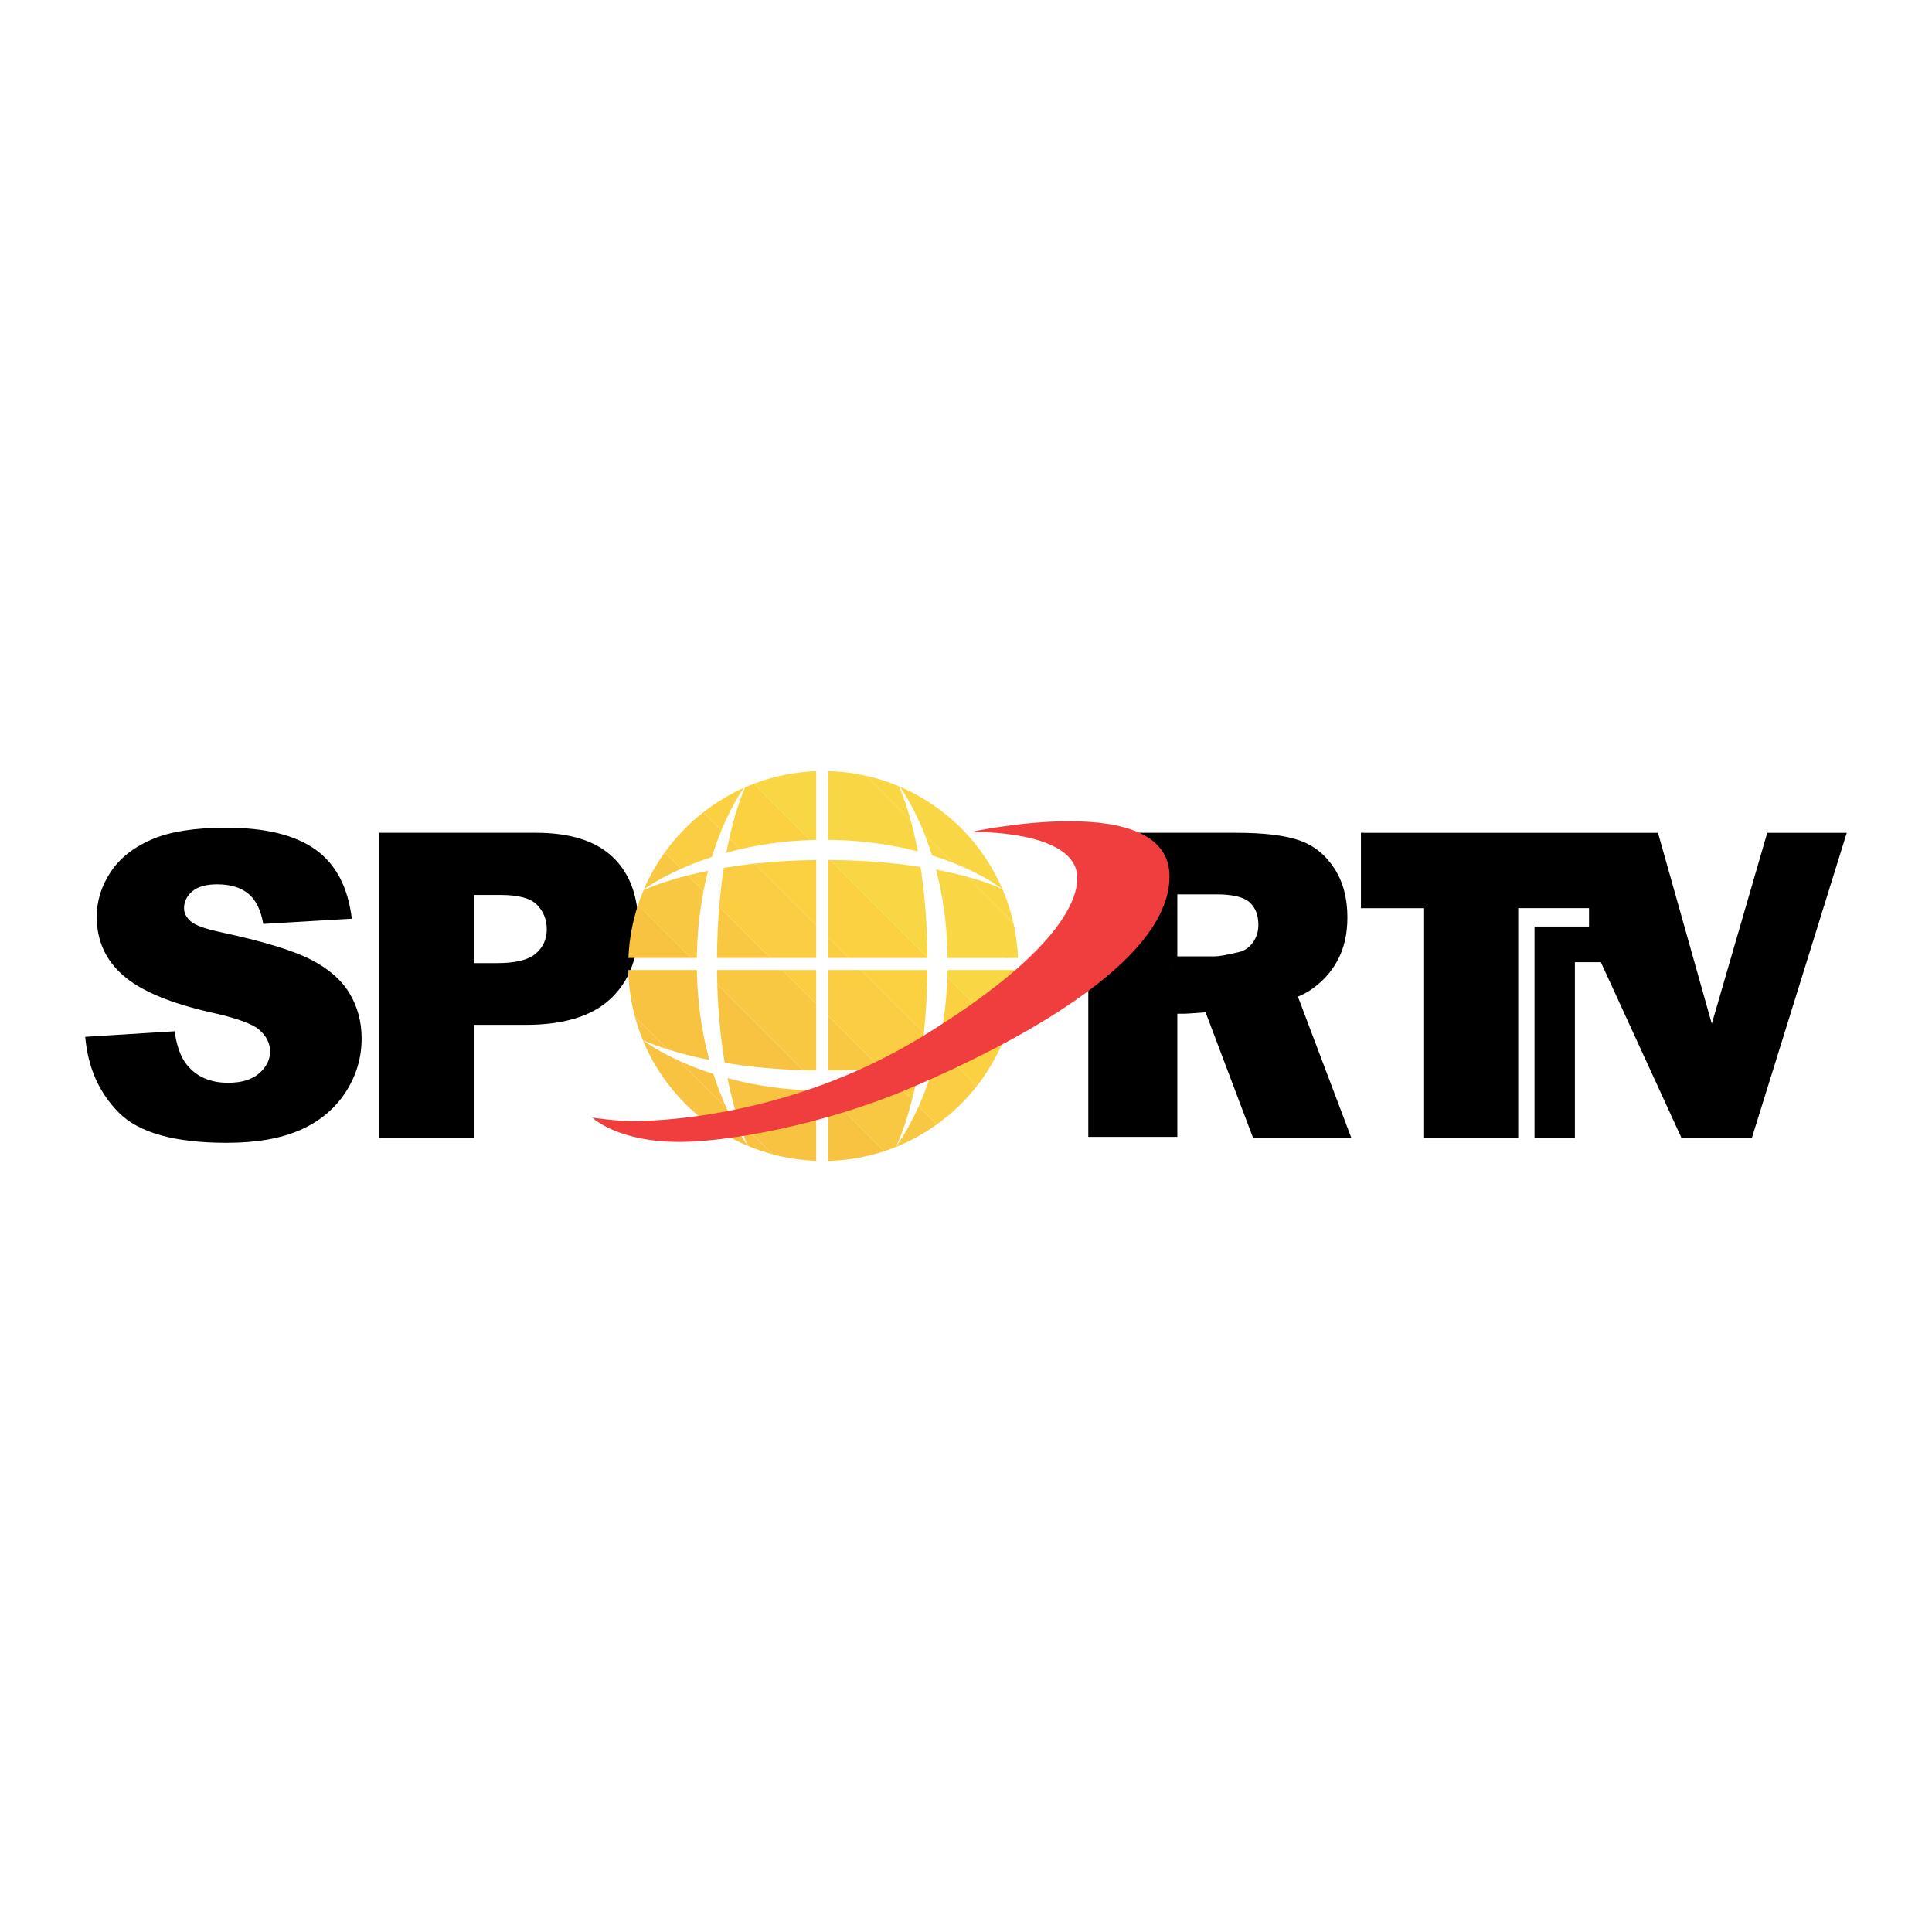 <?xml version="1.0" encoding="utf-8"?>
<!-- Generator: Adobe Illustrator 13.0.0, SVG Export Plug-In . SVG Version: 6.00 Build 14948)  -->
<!DOCTYPE svg PUBLIC "-//W3C//DTD SVG 1.0//EN" "http://www.w3.org/TR/2001/REC-SVG-20010904/DTD/svg10.dtd">
<svg version="1.0" id="Layer_1" xmlns="http://www.w3.org/2000/svg" xmlns:xlink="http://www.w3.org/1999/xlink" x="0px" y="0px"
	 width="192.756px" height="192.756px" viewBox="0 0 192.756 192.756" enable-background="new 0 0 192.756 192.756"
	 xml:space="preserve">
<g>
	<polygon fill-rule="evenodd" clip-rule="evenodd" fill="#FFFFFF" points="0,0 192.756,0 192.756,192.756 0,192.756 0,0 	"/>
	<path fill-rule="evenodd" clip-rule="evenodd" d="M135.78,83.088l29.639,0.004l5.368,19.048l5.531-19.048h7.934l-9.461,30.417
		h-7.039L159.719,96h-2.592v17.51H153.1V92.441h5.436v-1.833h-7.062v22.901h-9.391V90.609h-6.302V83.088L135.78,83.088z
		 M8.504,103.445l8.923-0.557c0.193,1.445,0.587,2.545,1.182,3.303c0.968,1.225,2.351,1.838,4.147,1.838
		c1.341,0,2.375-0.314,3.1-0.943s1.088-1.357,1.088-2.188c0-0.787-0.343-1.492-1.029-2.115c-0.686-0.621-2.286-1.209-4.801-1.762
		c-4.118-0.926-7.054-2.156-8.809-3.689c-1.769-1.533-2.653-3.488-2.653-5.864c0-1.561,0.453-3.036,1.358-4.424
		c0.906-1.388,2.268-2.479,4.086-3.274c1.818-0.794,4.311-1.191,7.478-1.191c3.885,0,6.848,0.724,8.888,2.171
		c2.04,1.447,3.253,3.75,3.641,6.909l-8.838,0.522c-0.235-1.38-0.729-2.383-1.483-3.011c-0.753-0.627-1.794-0.94-3.122-0.94
		c-1.092,0-1.915,0.231-2.468,0.694c-0.553,0.463-0.83,1.026-0.83,1.689c0,0.484,0.224,0.919,0.671,1.306
		c0.434,0.4,1.48,0.774,3.138,1.12c4.104,0.885,7.044,1.78,8.82,2.687s3.068,2.03,3.876,3.372c0.809,1.342,1.213,2.844,1.213,4.504
		c0,1.951-0.539,3.75-1.617,5.396s-2.585,2.895-4.52,3.746c-1.935,0.85-4.375,1.275-7.319,1.275c-5.169,0-8.75-0.994-10.74-2.986
		C9.893,109.043,8.767,106.514,8.504,103.445L8.504,103.445z M37.855,83.088h15.637c3.406,0,5.956,0.811,7.652,2.432
		c1.696,1.621,2.544,3.928,2.544,6.921c0,3.076-0.925,5.481-2.775,7.211c-1.85,1.732-4.673,2.598-8.471,2.598h-5.155v11.26h-9.433
		V83.088L37.855,83.088z M47.288,96.09h2.317c1.823,0,3.104-0.315,3.842-0.946c0.737-0.631,1.106-1.438,1.106-2.422
		c0-0.957-0.32-1.767-0.96-2.432c-0.64-0.666-1.844-0.998-3.612-0.998h-2.693V96.09L47.288,96.09z M108.579,113.428V83.088h14.754
		c2.735,0,4.826,0.249,6.272,0.746c1.446,0.497,2.612,1.42,3.498,2.767c0.886,1.348,1.328,2.989,1.328,4.924
		c0,1.686-0.339,3.14-1.018,4.363c-0.679,1.223-1.612,2.215-2.801,2.975c-0.322,0.205-0.695,0.396-1.119,0.572l5.323,14.074h-9.803
		l-4.73-12.508c-1.122,0.084-1.946,0.137-2.039,0.137h-0.782v12.289H108.579l8.884-18.009h3.739c0.404,0,1.188-0.138,2.349-0.415
		c0.588-0.125,1.067-0.443,1.439-0.955c0.371-0.512,0.558-1.101,0.558-1.765c0-0.982-0.294-1.737-0.881-2.263
		c-0.588-0.525-1.69-0.789-3.309-0.789h-3.896v6.187L108.579,113.428L108.579,113.428z"/>
	<path fill-rule="evenodd" clip-rule="evenodd" fill="#F8C340" d="M77.084,115.166l-0.384-0.383l4.731,1.033v-0.057l-7.966-7.965
		c-0.3-0.074-0.594-0.148-0.881-0.227c0.342,1.707,0.721,3.094,1.059,4.158l3.057,3.057l4.731,1.033
		C79.934,115.764,78.479,115.541,77.084,115.166L77.084,115.166z M72.503,110.586l-4.756-4.756c0.969,0.443,2.115,0.902,3.435,1.324
		C71.603,108.473,72.062,109.619,72.503,110.586L72.503,110.586z M66.609,104.691l-3.262-3.262
		c-0.383-1.424-0.605-2.895-0.654-4.409l7.849,7.849c0.073,0.301,0.149,0.596,0.227,0.881
		C69.059,105.408,67.673,105.029,66.609,104.691L66.609,104.691z"/>
	<path fill-rule="evenodd" clip-rule="evenodd" fill="#F8C340" d="M63.347,101.43l3.262,3.262c-1.326-0.422-2.153-0.783-2.479-0.936
		c0.455,0.354,1.678,1.184,3.617,2.074l4.756,4.756c1.021,2.236,1.952,3.514,2.125,3.742c-0.078-0.17-0.488-1.037-0.985-2.602
		l3.057,3.057l-2.06-0.449l2.06,0.449l0.384,0.383c-0.838-0.225-1.654-0.504-2.444-0.832c-4.742-1.986-8.524-5.779-10.486-10.52
		C63.834,103.035,63.564,102.24,63.347,101.43L63.347,101.43z"/>
	<path fill-rule="evenodd" clip-rule="evenodd" fill="#F9D643" d="M100.315,103.305l-5.792-5.793
		c0.008-0.242,0.015-0.486,0.019-0.733h7.038C101.533,99.074,101.091,101.27,100.315,103.305L100.315,103.305z M92.533,95.522
		l-9.719-9.719c3.323,0.026,6.147,0.273,8.49,0.613l0.616,0.616C92.26,89.375,92.506,92.199,92.533,95.522L92.533,95.522z
		 M80.824,83.813l-5.617-5.617c1.945-0.741,4.039-1.179,6.225-1.257v6.857C81.228,83.8,81.025,83.806,80.824,83.813L80.824,83.813z
		 M82.632,77.746l6.693,6.693c-1.97-0.374-4.203-0.623-6.693-0.647V77.746L82.632,77.746z M93.897,89.01l6.567,6.567h-5.921
		C94.512,93.138,94.265,90.948,93.897,89.01L93.897,89.01z"/>
	<path fill-rule="evenodd" clip-rule="evenodd" fill="#FBD142" d="M97.472,108.34l-1.98-1.98c3.043-1.248,4.605-2.506,4.605-2.506
		s-1.754,0.908-5.395,1.717l-1.085-1.086c0.47-2.033,0.814-4.363,0.906-6.973l5.792,5.793c-0.07,0.184-0.144,0.367-0.219,0.549
		C99.423,105.471,98.536,106.979,97.472,108.34L97.472,108.34z M92.173,103.041l-6.262-6.263h6.621
		C92.51,99.094,92.375,101.182,92.173,103.041L92.173,103.041z M84.71,95.578L82.632,93.5v-7.698c0.061,0,0.121,0,0.182,0.001
		l9.719,9.719c0,0.019,0,0.037,0,0.056H84.71L84.71,95.578z M81.432,92.3l-6.137-6.137c1.825-0.199,3.871-0.333,6.137-0.358V92.3
		L81.432,92.3z M73.852,84.72l-1.086-1.086c0.612-2.754,1.28-4.428,1.569-5.08c0.287-0.126,0.578-0.245,0.872-0.357l5.617,5.617
		C78.215,83.906,75.886,84.25,73.852,84.72L73.852,84.72z M71.977,82.844l-1.805-1.805c1.236-0.965,2.591-1.785,4.041-2.432
		C73.776,79.234,72.875,80.656,71.977,82.844L71.977,82.844z"/>
	<path fill-rule="evenodd" clip-rule="evenodd" fill="#FACD42" d="M93.451,112.197l-1.801-1.803c0.397-0.887,0.806-1.92,1.187-3.09
		c0.983-0.301,1.869-0.623,2.655-0.945l1.98,1.98C96.324,109.809,94.969,111.109,93.451,112.197L93.451,112.197z M90.991,109.736
		l-1.585-1.586c0.719-0.139,1.403-0.293,2.052-0.459C91.306,108.436,91.148,109.117,90.991,109.736L90.991,109.736z M87.834,106.58
		l-5.202-5.201v-4.601h3.278l6.262,6.263c-0.121,1.107-0.266,2.135-0.425,3.08C90.572,106.303,89.268,106.461,87.834,106.58
		L87.834,106.58z M81.432,100.178l-3.4-3.399h3.4V100.178L81.432,100.178z M76.832,95.578l-5.076-5.076
		c0.119-1.434,0.277-2.738,0.458-3.914c0.946-0.159,1.973-0.304,3.082-0.425l6.137,6.137v3.278H76.832L76.832,95.578z
		 M70.185,88.931L68.6,87.346c0.619-0.158,1.301-0.316,2.044-0.467C70.478,87.527,70.323,88.211,70.185,88.931L70.185,88.931z
		 M67.94,86.686l-1.627-1.627c1.088-1.517,2.389-2.872,3.858-4.02l1.805,1.805c-0.323,0.787-0.645,1.672-0.945,2.655
		C69.861,85.88,68.829,86.289,67.94,86.686L67.94,86.686z M72.766,83.633l1.086,1.086c-0.476,0.109-0.936,0.226-1.379,0.348
		C72.567,84.561,72.666,84.083,72.766,83.633L72.766,83.633z M82.632,93.5l2.078,2.078h-2.078V93.5L82.632,93.5z M93.617,104.484
		l1.085,1.086c-0.449,0.1-0.927,0.197-1.434,0.293C93.39,105.42,93.507,104.961,93.617,104.484L93.617,104.484z"/>
	<path fill-rule="evenodd" clip-rule="evenodd" fill="#F9C842" d="M88.229,114.854l-5.597-5.598v-0.441
		c2.523-0.025,4.783-0.281,6.773-0.664l1.585,1.586c-0.788,3.086-1.581,4.629-1.581,4.629s1.074-1.367,2.24-3.971l1.801,1.803
		C91.871,113.33,90.114,114.232,88.229,114.854L88.229,114.854z M80.149,106.773l-8.586-8.586c-0.014-0.461-0.023-0.93-0.028-1.409
		h6.498l3.4,3.399v6.621C80.997,106.795,80.568,106.785,80.149,106.773L80.149,106.773z M68.954,95.578l-5.297-5.297
		c0.165-0.498,0.348-0.988,0.551-1.467c0.541-0.247,2.004-0.859,4.393-1.468l1.584,1.585c-0.376,1.957-0.629,4.174-0.662,6.647
		H68.954L68.954,95.578z M66.313,85.059l1.627,1.627c-1.927,0.863-3.176,1.675-3.696,2.04
		C64.802,87.424,65.498,86.196,66.313,85.059L66.313,85.059z M71.755,90.501l5.076,5.076h-5.298
		C71.547,93.733,71.628,92.042,71.755,90.501L71.755,90.501z M82.632,101.379l5.202,5.201c-1.576,0.131-3.309,0.213-5.202,0.223
		V101.379L82.632,101.379z"/>
	<path fill-rule="evenodd" clip-rule="evenodd" fill="#F8C340" d="M81.309,115.811l-0.028-0.027l0.151,0.033
		C81.391,115.814,81.35,115.812,81.309,115.811L81.309,115.811z M81.281,115.783l-8.046-8.047c2.328,0.584,5.069,1.01,8.197,1.072
		v7.008L81.281,115.783L81.281,115.783z M70.599,105.102l-7.899-7.9c-0.006-0.141-0.011-0.282-0.014-0.423h6.839
		C69.578,99.959,70.008,102.742,70.599,105.102L70.599,105.102z M63.657,90.281l5.297,5.297h-6.256
		C62.772,93.734,63.104,91.957,63.657,90.281L63.657,90.281z M71.562,98.188l8.586,8.586c-3.045-0.092-5.66-0.377-7.845-0.742
		C71.94,103.848,71.654,101.232,71.562,98.188L71.562,98.188z M82.632,109.256l5.597,5.598c-1.768,0.582-3.646,0.92-5.597,0.969
		V109.256L82.632,109.256z"/>
	<path fill-rule="evenodd" clip-rule="evenodd" fill="#F9D643" d="M101.105,92.073l-4.589-4.589c2.042,0.561,3.193,1.08,3.498,1.227
		c-0.413-0.329-2.056-1.493-4.879-2.608l-2.9-2.9c-1.01-2.559-2.057-4.146-2.468-4.72l-0.082-0.035
		c0.198,0.433,0.667,1.547,1.168,3.373l-4.415-4.415c1.122,0.254,2.207,0.604,3.246,1.042l0.082,0.035
		c4.582,1.957,8.259,5.622,10.233,10.194l0.098,0.075l-0.083-0.041C100.476,89.785,100.843,90.909,101.105,92.073L101.105,92.073z
		 M99.999,88.676l0.098,0.075L99.999,88.676L99.999,88.676z"/>
	<path fill-rule="evenodd" clip-rule="evenodd" fill="#F9D643" d="M101.577,96.864l-0.086-0.086h0.088
		C101.579,96.807,101.578,96.835,101.577,96.864L101.577,96.864z M100.291,95.578l-6.354-6.353c-0.159-0.87-0.344-1.69-0.544-2.459
		c1.207,0.229,2.247,0.478,3.123,0.718l4.589,4.589c0.256,1.134,0.413,2.305,0.462,3.505H100.291L100.291,95.578z M91.949,87.235
		l-0.848-0.848c0.251,0.036,0.498,0.072,0.738,0.11C91.876,86.738,91.913,86.984,91.949,87.235L91.949,87.235z M89.112,84.398
		l-6.479-6.479v-0.986c1.305,0.033,2.577,0.195,3.806,0.472l4.415,4.415c0.241,0.876,0.489,1.916,0.718,3.124
		C90.801,84.743,89.982,84.558,89.112,84.398L89.112,84.398z M92.234,83.202l2.9,2.9c-0.652-0.258-1.368-0.513-2.146-0.754
		C92.747,84.569,92.492,83.854,92.234,83.202L92.234,83.202z"/>
	<path fill-rule="evenodd" clip-rule="evenodd" fill="#EF3E3D" d="M59.094,111.502c0,0,2.425,0.352,3.913,0.352
		s15.276-0.025,29.001-8.438c13.725-8.414,15.475-13.638,15.475-15.801c0-4.875-10.601-4.612-10.601-4.612
		s19.801-4.326,19.801,4.437c0,8.764-16.214,16.963-25.438,20.938c-9.225,3.977-18.838,5.551-23.451,5.551
		C61.544,113.928,59.094,111.502,59.094,111.502L59.094,111.502z"/>
</g>
</svg>

